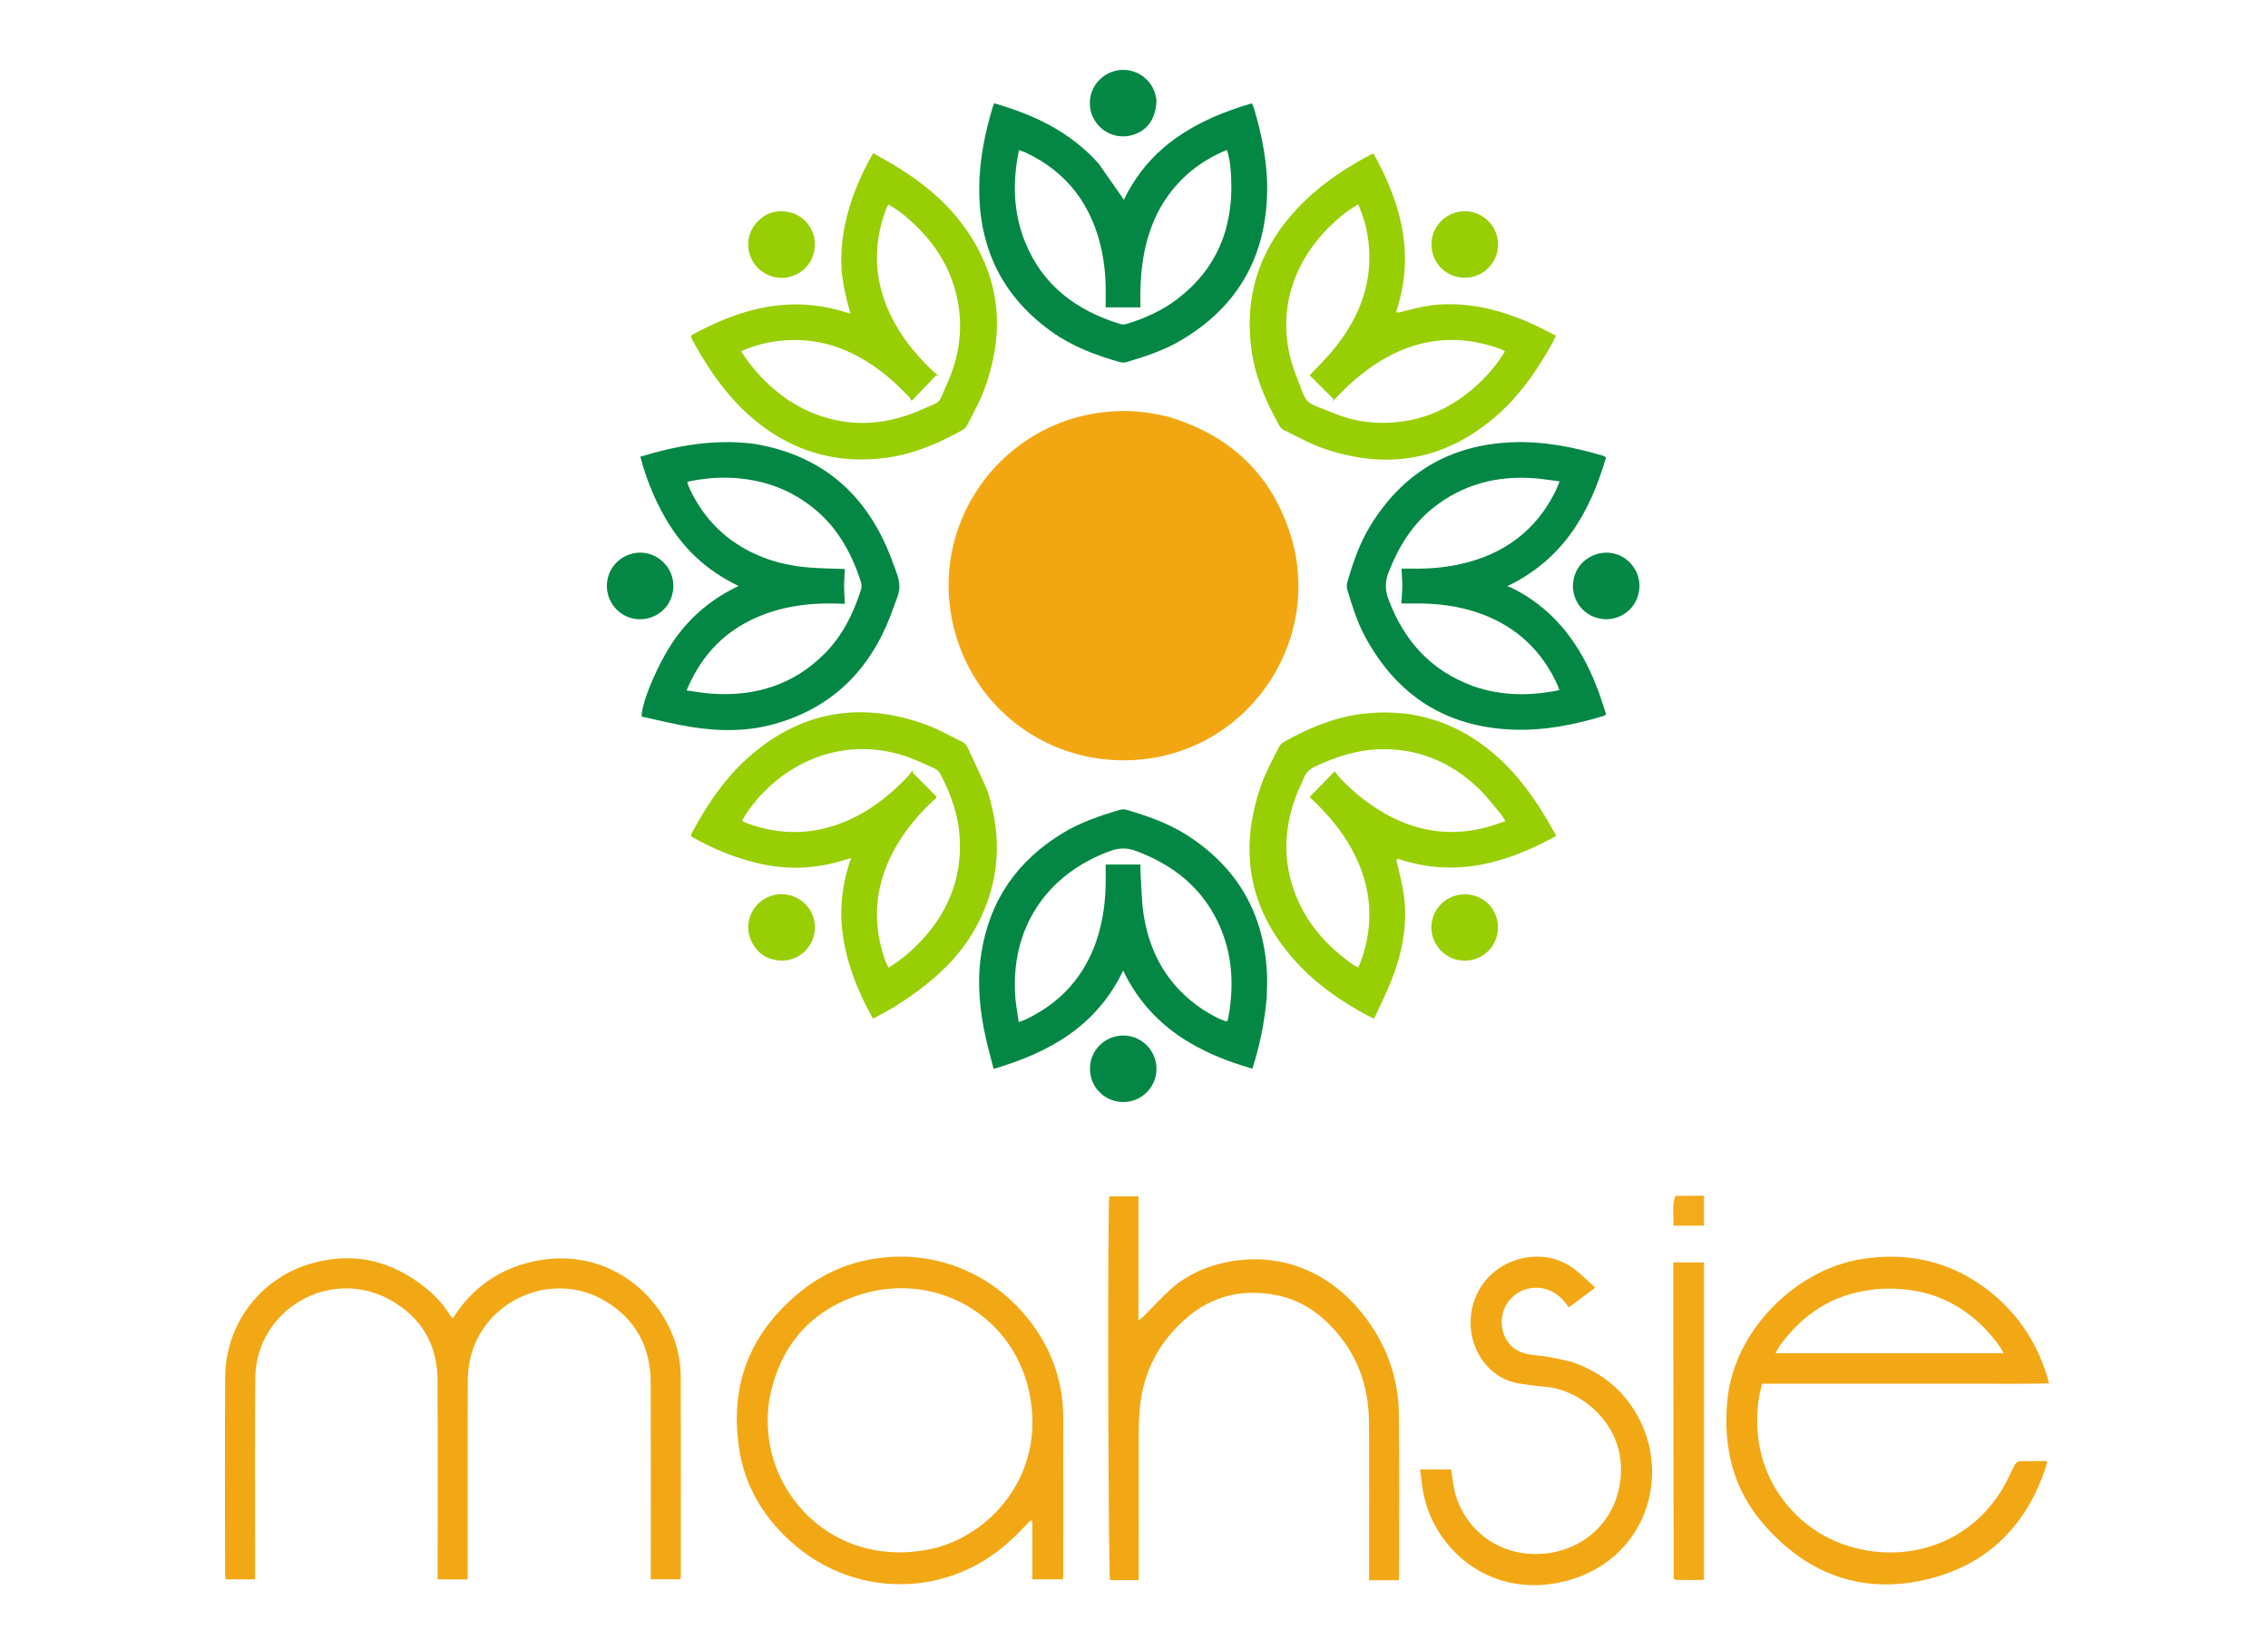 <?xml version="1.0" encoding="UTF-8"?>
<svg xmlns="http://www.w3.org/2000/svg" xml:space="preserve" viewBox="0 0 2717 1976">
  <path fill="#F2A712" d="M1401.85 500.026c73.27 22.62 122.229 69.575 144.587 142.102 37.04 120.154-42.93 246.892-166.917 266.264-111.602 17.437-215.592-53.56-238.66-163.965-24.537-117.427 54.025-228.442 168.161-248.674 31.06-5.506 61.66-4.108 92.83 4.273z"></path>
  <path fill="#F2A815" d="M560.273 1808v84.396h-36.03v-11.519c-.004-75.994.331-151.99-.144-227.982-.264-42.176-19.54-74.432-56.095-95.03-72.188-40.675-161.507 10.96-162.219 93.783-.653 75.989-.149 151.987-.154 227.982v12.681h-35.447c-.212-2.582-.563-4.855-.563-7.129-.017-78.327-.393-156.657.132-234.981.432-64.339 42.731-119.62 104.735-136.751 49.798-13.758 94.895-2.914 135.013 29.348 11.517 9.262 21.553 19.852 29.287 32.528.848 1.388 1.99 2.602 3.05 3.852.175.207.624.183.786.225 22.648-35.981 55.06-58.917 96.051-67.904 92.333-20.244 162.782 45.776 174.753 115.162 1.353 7.846 2.083 15.9 2.099 23.861.156 77.994.103 155.988.088 233.982 0 2.311-.232 4.622-.4 7.755h-35.619v-10.952c0-74.994.224-149.99-.089-224.982-.178-42.655-18.181-75.995-55.196-97.836-63.306-37.353-146.641-.261-161.473 71.715-1.8 8.742-2.413 17.86-2.454 26.81-.228 49.995-.11 99.99-.11 150.986z"></path>
  <path fill="#98CE04" d="M1672.919 1030.954c3.032 13.961 7.028 27.794 8.907 41.91 4.684 35.196-2.083 69.054-14.928 101.724-6.062 15.416-13.57 30.265-20.679 45.934-3.607-1.646-6.006-2.564-8.239-3.786-28.78-15.745-55.997-33.797-78.95-57.404-61.55-63.301-77.259-136.962-47.706-219.958 5.442-15.285 13.628-29.61 20.844-44.231 1.228-2.488 3.616-4.853 6.058-6.223 28.647-16.077 58.485-28.898 91.439-33.255 55.217-7.301 105.176 5.474 149.605 39.114 29.676 22.469 52.202 51.219 71.338 82.81 4.618 7.626 8.887 15.463 13.758 23.973-59.917 33.006-121.107 50.379-189.382 27.568-1.394.339-1.73 1.081-2.065 1.824m-57.831-20.962c-13.07-21.464-29.894-39.807-46.206-55.021l30.193-30.907c.821 1.14 2.65 4.358 5.114 6.978 14.45 15.363 30.482 28.858 48.462 39.943 38.98 24.032 80.697 32.08 125.511 20.964 8.268-2.051 16.285-5.114 25.304-7.993-2.398-3.802-3.696-6.53-5.59-8.748-9.074-10.628-17.514-21.962-27.633-31.504-33.504-31.595-73.243-47.785-119.765-45.857-26.458 1.097-50.913 9.317-74.669 20.392-6.742 3.143-11.428 7.538-14.123 14.475-2.651 6.822-6.122 13.327-8.722 20.166-15.164 39.89-16.452 79.98-.612 119.973 14.098 35.594 38.961 62.42 69.996 83.988 1.3.904 2.95 1.304 4.93 2.15 7.253-16.699 11.402-33.725 12.738-51.444 2.62-34.768-6.41-66.642-24.928-97.555z"></path>
  <path fill="#048744" d="M1915.641 830.194c2.955 8.915 5.651 17.1 8.468 25.652-1.456.911-2.416 1.834-3.55 2.173-34.949 10.455-70.441 17.521-107.147 16.252-81.102-2.803-140.144-40.867-178.375-111.997-9.517-17.706-15.344-36.828-21.06-55.962-.795-2.663-.718-5.97.057-8.66 6.832-23.718 14.834-47.006 27.866-68.178 38.925-63.241 95.488-96.544 169.738-99.56 37.397-1.518 73.517 5.777 109.142 16.26.905.266 1.682.965 3.23 1.885-19.206 65.7-50.752 121.958-118.419 154.372 2.984 1.014 3.966 1.232 4.843 1.662 47.571 23.316 78.346 61.762 98.646 109.617 2.208 5.206 4.207 10.501 6.561 16.484m-150.62-7.955c33.615 11.651 67.69 11.944 103.004 4.677-.89-2.566-1.373-4.43-2.16-6.155-18.599-40.8-48.677-69.365-90.818-85.012-26.928-9.998-54.898-13.203-83.434-12.676-4.166.078-8.336.011-12.88.011.474-7.856 1.174-14.478 1.19-21.102.015-6.81-.637-13.621-1.011-20.69 4.716 0 8.34-.067 11.963.01 19.73.424 39.314-1.097 58.574-5.386 51.85-11.546 90.835-39.946 114.407-88.223 1.523-3.12 2.657-6.429 4.49-10.92-11.373-1.413-21.174-3.078-31.044-3.78-44.609-3.169-85.282 7.467-120.579 35.696-25.448 20.353-41.56 47.148-53.294 77.182-4.4 11.265-4.266 21.155-.003 32.444 18.523 49.048 50.094 85.076 101.594 103.924zM1517.501 1195.468c-2.619 29.2-8.127 56.849-17.182 85.047-66.63-19.227-122.891-51.148-154.802-117.613-31.733 66.381-87.956 98.11-155.15 117.83-3.176-12.363-6.5-24.096-9.182-35.972-7.615-33.71-10.952-67.738-5.671-102.142 9.766-63.631 43.106-111.417 97.921-144.596 21.273-12.876 44.596-20.76 68.258-27.744 2.402-.709 5.379-.695 7.783.018 24.621 7.291 48.874 15.535 70.813 29.323 61.905 38.905 94.271 95.02 97.566 167.936.405 8.967-.173 17.98-.354 27.913m-77.405 13.544c9.449 5.878 18.848 11.86 29.598 14.914.708-1.3 1.186-1.84 1.302-2.449.744-3.923 1.52-7.846 2.084-11.797 5.298-37.157 1.71-73.128-15.167-107.084-20.533-41.316-54.4-67.068-96.927-82.964-10.595-3.96-19.906-4.01-30.616-.12-77.565 28.173-120.432 93.842-113.986 176.004.743 9.479 2.58 18.872 4.011 29.032 3.303-1.18 5.518-1.775 7.563-2.732 38.457-17.993 66.356-46.113 82.221-85.783 11.45-28.63 15.062-58.513 14.409-89.096-.077-3.58-.01-7.164-.01-11.048h41.7c0 3.364-.172 6.296.028 9.203 1.21 17.575 1.167 35.366 4.032 52.673 7.617 46 29.262 83.834 69.758 111.247z"></path>
  <path fill="#98CE04" d="M1182.243 945.712c19.448 58.488 15.488 114.288-14.444 167.591-18.134 32.293-44.42 57.14-74.34 78.38-14.896 10.576-30.403 20.151-47.55 28.755-16.778-29.555-29.273-60.107-35.114-93.186-5.824-32.988-3.079-65.436 8.912-99.432-39.158 13.712-76.503 15.264-114.172 5.888-27.278-6.79-52.983-17.485-77.413-31.522.06-1.258-.208-2.366.194-3.115 18.826-35.167 40.824-68.074 71.341-94.26 61.299-52.6 130.608-64.079 206.281-37.759 16.245 5.65 31.456 14.323 46.99 21.917 2.459 1.201 4.817 3.728 6.007 6.22 7.876 16.502 15.42 33.162 23.308 50.523m-92.922-38.127c-88.248-31.537-165.845 16.198-200.475 75.786 1.764.914 3.444 2.015 5.28 2.7 35.254 13.148 70.858 14.7 106.707 2.684 33.681-11.289 61.247-31.881 85.573-57.21 2.721-2.833 4.879-6.208 7.298-9.332l-.425 3.41 28.6 28.872c.239 1.572-2.774 3.646-5.386 6.138-18.937 18.07-35.268 38.185-47.314 61.54-21.47 41.62-24.334 84.554-8.703 128.698.968 2.732 2.352 5.316 3.847 8.649 14.972-9.278 27.678-19.913 39.077-32.083 31.766-33.913 48.356-73.806 46.45-120.64-1.162-28.519-10.32-54.848-23.587-79.83-1.425-2.68-4.327-5.098-7.12-6.438-9.296-4.463-18.855-8.38-29.822-12.944zM1674.667 374.682c16.769-4.227 33.416-8.837 50.863-9.83 38.213-2.175 73.972 7.139 108.46 22.532 9.979 4.455 19.638 9.625 30.006 14.745-1.64 3.405-2.762 6.079-4.166 8.595-18.282 32.765-39.28 63.516-67.931 88.228-61.213 52.797-130.448 64.454-206.207 38.405-16.266-5.593-31.473-14.301-47.063-21.79-2.255-1.083-4.57-3.025-5.766-5.176-15.275-27.49-28.165-55.906-33.007-87.355-10.344-67.193 8.75-125.107 55.243-174.2 25.007-26.404 54.865-46.345 86.726-63.465.855-.46 1.85-.663 3.673-1.295 32.612 59.122 50.01 120.27 27.27 188.638.42 1.433 1.16 1.7 1.9 1.968m93.25 88.27c13.387-12.417 25.374-25.961 34.92-41.753-1.722-1.1-2.501-1.76-3.398-2.14a92.649 92.649 0 0 0-6.532-2.495c-45.033-15.118-88.512-11.728-130.376 10.956-22.195 12.026-41.43 27.823-58.825 45.986-2.432 2.54-4.974 4.974-7.465 7.456l1.201-2.883-28.491-28.39c7.81-8.323 17.364-17.647 25.939-27.8 30.545-36.167 48.63-76.993 45.1-125.454-1.286-17.667-5.428-34.65-12.912-51.577-10.556 5.947-19.342 12.97-27.71 20.535-54.817 49.549-72.732 117.702-46.825 184.199 14.745 37.844 8.186 30.338 45.597 45.653 26.699 10.93 54.788 13.774 83.433 9.518 32.62-4.847 60.715-19.194 86.343-41.812zM1069.346 196.736c29.579 17.92 56.429 38.17 77.787 64.649 49.931 61.902 59.388 130.626 32.238 204.648-5.473 14.923-13.457 28.942-20.587 43.226-1.236 2.475-3.659 4.8-6.107 6.161-28.68 15.944-58.474 28.781-91.424 33.116-54.057 7.11-103.184-5.021-147.108-37.357-34.766-25.594-59.655-59.568-80.758-96.64-1.81-3.18-3.51-6.426-5.179-9.682-.267-.523-.1-1.267-.192-2.978 59.446-32.636 121.265-49.938 190.874-25.841-6.294-22.582-11.313-43.723-11.051-65.75.267-22.544 4.164-44.377 10.978-65.74 6.687-20.963 15.704-40.913 27.24-61.056 7.833 4.44 15.256 8.645 23.29 13.244M945.124 479.95c6.97 3.899 13.712 8.29 20.944 11.616 45.81 21.066 91.84 19.57 137.351-.495 25.81-11.378 19.459-5.145 31.257-31.487 12.464-27.827 18.013-57.056 14.338-87.631-5.035-41.89-24.563-76.217-55.139-104.629-8.941-8.308-18.307-16.156-29.668-22.213-.986 1.942-1.852 3.323-2.419 4.816-14.813 39.015-15.295 78.012.407 116.9 12.073 29.9 31.367 54.74 54.443 76.858 2.586 2.478 5.528 4.585 8.305 6.864l-3.287-.939-29.45 30.69c-.631-.892-2.205-3.946-4.527-6.242-7.574-7.487-15.053-15.141-23.227-21.94-36.077-30.007-76.588-47.915-124.66-44.233-17.671 1.353-34.739 5.194-51.965 13.035 15.174 23.531 33.557 42.842 57.297 59.03z"></path>
  <path fill="#048744" d="M1316.065 195.934c10.326 14.678 20.187 28.82 30.358 43.41 30.693-64.012 86.694-96.2 153.32-115.544.977 2.39 1.988 4.363 2.607 6.452 9.992 33.714 16.726 67.988 15.57 103.32-2.536 77.545-37.425 135.958-104.556 175.014-20.037 11.657-41.887 18.755-63.943 25.278-2.392.707-5.34.677-7.753 0-29.007-8.144-57.029-18.7-81.752-36.363-59.624-42.595-87.652-101.142-86.805-173.933.38-32.566 6.826-64.17 16.137-95.255.37-1.234.906-2.418 1.712-4.542 47.696 13.663 91.051 34.02 125.105 72.163m79.16 44.367c-25.09 39.166-30.156 83.032-28.952 127.995h-41.712c0-3.254-.058-6.504.009-9.752.396-19.37-.623-38.625-4.62-57.64-11.335-53.925-40.517-94.112-90.889-117.944-2.546-1.204-5.284-2.005-8.397-3.167-7.737 38.032-6.997 74.514 7.266 109.945 21.156 52.556 61.97 82.585 114.613 98.65 2.314.706 5.274.297 7.674-.438 21.806-6.684 42.438-16.023 60.57-29.944 47.434-36.42 66.748-85.63 64.136-144.333-.497-11.183-1.258-22.474-5.123-34.08-30.85 12.836-55.586 32.066-74.574 60.708zM904.282 531.9c84.526 14.507 137.463 64.41 165.557 142.851 3.244 9.056 7.598 18.445 7.653 27.702.053 8.896-4.485 17.934-7.56 26.716-24.112 68.856-68.87 116.974-140.103 137.754-33.552 9.788-67.881 9.573-102.07 4.085-19.966-3.206-39.636-8.262-59.085-12.41-.403-17.198 20.588-65.543 39.157-91.996 19.473-27.738 44.497-49.032 77.01-64.52-39.42-18.679-67.808-46.33-88.247-82.214-12.892-22.635-22.645-46.552-29.469-72.659 44.95-13.725 89.792-21.492 137.157-15.309m-5.723 211.505c-35.714 17.891-60.145 45.874-76.054 83.853 10.764 1.446 19.877 3.153 29.065 3.825 52.105 3.813 98.245-9.91 135.88-47.46 21.732-21.684 34.932-48.413 44.085-77.319.842-2.658.763-6.06-.09-8.735-11.14-34.92-28.355-65.994-57.548-89.3-29.158-23.28-62.7-34.403-99.715-35.795-16.95-.638-33.648 1.116-50.866 4.838.702 2.388.978 3.978 1.617 5.406 12.979 28.984 32.209 52.71 59.124 69.893 26.123 16.677 54.985 25.059 85.649 27.43 13.832 1.07 27.74 1.179 42.45 1.756-.335 6.922-.915 13.818-.931 20.714-.017 6.803.537 13.607.865 20.96-39.753-1.88-77.166 2.063-113.53 19.934z"></path>
  <path fill="#F2A815" d="M2384.21 1547.79c35.573 28.81 58.672 64.778 70.553 109.738-29.419.91-57.856.302-86.275.413-28.654.112-57.307.024-85.96.024h-171.662c-1.566 7.42-3.473 14.102-4.338 20.917-10.952 86.321 40.123 146.776 95.23 169.061 67.63 27.35 155.369 10.588 200.03-68.988 4.227-7.532 7.462-15.617 11.526-23.249 1.083-2.033 3.478-4.676 5.365-4.755 10.885-.453 21.798-.221 33.72-.221-.84 3.652-1.201 6.19-2.006 8.578-22.99 68.147-68.499 114.387-138.139 132.132-78.949 20.118-146.18-3.945-199.403-65.039-37.116-42.603-48.856-93.231-43.506-148.96 8.01-83.44 82.118-156.175 160.17-168.721 56.709-9.115 108.56 2.604 154.696 39.07m-138.142-3.144c-1.64.295-3.27.667-4.92.875-46.467 5.853-81.984 29.556-109.052 66.967-1.808 2.499-3.087 5.38-5.11 8.964h273.205c-1.862-3.353-3.027-6.016-4.679-8.333-15.113-21.205-33.665-38.626-56.689-51.056-28.47-15.37-59.052-19.866-92.755-17.417zM1252.354 1611.586c14.32 27.449 21.24 56.084 21.385 86.17.3 62.642.113 125.286.105 187.93 0 1.975-.233 3.952-.404 6.663h-36.684v-69.567l-2.049-1.008c-2.427 2.42-4.937 4.764-7.267 7.275-16.185 17.453-34.08 32.817-54.909 44.504-69.742 39.13-156.26 31.015-217.94-20.258-37.861-31.473-62.54-70.796-69.515-119.879-9.016-63.44 6.754-119.456 52.205-166.071 25.662-26.32 55.351-45.854 91.15-55.15 85.867-22.295 172.682 13.801 219.179 90.894 1.547 2.566 2.947 5.22 4.744 8.497m-330.447 63.782c-3.185 19.596-2.946 39.186.935 58.622 14.948 74.85 87.842 141.418 188.058 122.892 73.744-13.632 143.466-89.594 122.053-189.091-21.268-98.828-125.355-151.655-220.534-109.87-49.96 21.932-79.528 62.064-90.512 117.447zM1446.696 1518.591c65.955-22.822 136.67-5.963 185.674 55.628 27.964 35.146 42.846 75.241 43.445 119.904.863 64.317.29 128.653.303 192.981 0 1.922-.301 3.844-.506 6.288h-35.498v-10.711c-.006-59.329.226-118.659-.102-177.985-.214-38.79-10.929-74.314-35.782-104.762-20.423-25.02-45.461-43.019-77.952-48.662-38.586-6.702-73.612 1.39-103.727 27-33.19 28.23-52.564 64.037-56.93 107.597-.862 8.6-1.394 17.27-1.413 25.91-.123 56.662-.064 113.325-.064 169.987v11.51h-34.383c-2.09-6.727-3.08-439.244-.916-459.867h34.99v149.014c3.195-2.76 5.1-4.21 6.779-5.888 10.83-10.82 21.167-22.181 32.527-32.409 12.466-11.223 27.139-19.23 43.555-25.535zM1883.923 1632.015c21.908 8.143 41.097 19.098 56.819 35.678 69.43 73.223 43.059 198.84-65.06 226.69-88.506 22.797-157.036-36.639-170.505-105.31-1.778-9.064-2.553-18.323-3.914-28.39h37.136c1.091 7.17 1.98 14.38 3.308 21.508 8.045 43.183 48.372 85.34 109.728 79.208 42.216-4.22 76.712-33.175 86.933-72.992 18.887-73.575-40.531-123.598-88.337-126.905-9.61-.665-19.171-2.199-28.72-3.577-36.29-5.24-55.792-36.585-58.964-63.189-5.043-42.3 22.238-79.849 64.129-87.587 21.982-4.06 42.534.46 60.433 14.116 8.148 6.216 15.357 13.662 24.13 21.576l-31.617 23.65c-2.782-3.496-4.917-6.456-7.33-9.169-17.982-20.21-49.211-18.997-65.337 2.5-15.026 20.031-8.325 55.532 21.527 62.267 8.72 1.967 17.817 2.197 26.65 3.748 9.47 1.662 18.83 3.942 28.991 6.178z"></path>
  <path fill="#F2AA18" d="M2004.535 1596v-83.412h36.796v380.223c-11.618.6-23.355.351-34.31.101-1.056-.872-1.35-1.053-1.559-1.305-.2-.243-.447-.558-.447-.841-.173-97.922-.327-195.844-.48-294.766z"></path>
  <path fill="#058745" d="M1959.308 683.066c11.84 22.308.63 49.771-23.286 57.097-18.92 5.796-39.18-2.96-47.784-20.786-8.577-17.77-2.683-39.473 13.655-50.281 16.834-11.137 38.352-8.645 51.73 6.1 1.995 2.198 3.546 4.798 5.685 7.87z"></path>
  <path fill="#048744" d="M799.282 678.879c14.541 19.944 7.599 52.365-20.659 61.267-18.224 5.741-37.668-2.227-46.79-19.04-9.05-16.677-5.018-37.657 9.545-49.672 15.114-12.47 36.506-12.37 51.323.355 2.251 1.933 4.108 4.325 6.58 7.09z"></path>
  <path fill="#058745" d="M1385.456 120.51c-.742 22.564-11.889 37.317-30.88 41.82-21.044 4.99-42.213-7.785-47.702-28.785-5.46-20.884 6.89-42.297 27.868-48.318 20.678-5.936 42.757 6.043 48.989 26.65.766 2.533 1.104 5.194 1.725 8.633z"></path>
  <path fill="#048744" d="M1314.386 1305.494c-11.472-14.272-11.236-35.029-.732-48.83 13.424-17.636 38.365-21.202 55.942-7.857 17.608 13.37 21.066 38.405 7.727 55.949-13.308 17.503-38.354 20.89-55.997 7.475-2.36-1.794-4.335-4.096-6.94-6.737z"></path>
  <path fill="#98CE04" d="M1779.878 324.015c-16.43 13.384-42.138 11.423-56.075-5.781-13.207-16.304-11.7-39.87 3.551-54.22 14.985-14.1 38.104-14.56 53.622-1.071 15.66 13.613 18.163 37.437 5.582 54.077-1.79 2.368-4.059 4.373-6.68 6.995zM976.149 293.867c-.313 17.685-12.297 33.294-29.743 37.758-17.24 4.41-34.934-2.88-44.063-17.688-8.46-13.722-8.053-31.203 1.57-44.097 10.332-13.843 24.37-18.978 41.242-15.68 15.346 3 27.755 16.167 30.54 31.883.402 2.271.319 4.629.454 7.824zM1726.769 1082.746c19.45-18.45 51.929-13.595 63.822 10.992 8.248 17.05 3.322 37.859-11.726 49.225-15.545 11.742-37.095 10.654-51.274-2.588-14.05-13.121-16.925-33.844-6.829-50.064 1.567-2.518 3.65-4.714 6.007-7.565zM939.252 1151.015c-17.119.196-29.807-6.402-37.843-20.75-11.396-20.346-2.747-45.8 18.545-55.401 21.043-9.489 46.294 1.191 53.996 22.838 7.778 21.861-4.704 45.891-27.035 51.95-2.234.606-4.568.846-7.663 1.363z"></path>
  <path fill="#F3AB1D" d="M2007.247 1432.904c11.753-.214 22.639-.214 34.095-.214v35.879h-36.805c1.01-12.184-2.353-23.897 2.71-35.665z"></path>
</svg>
